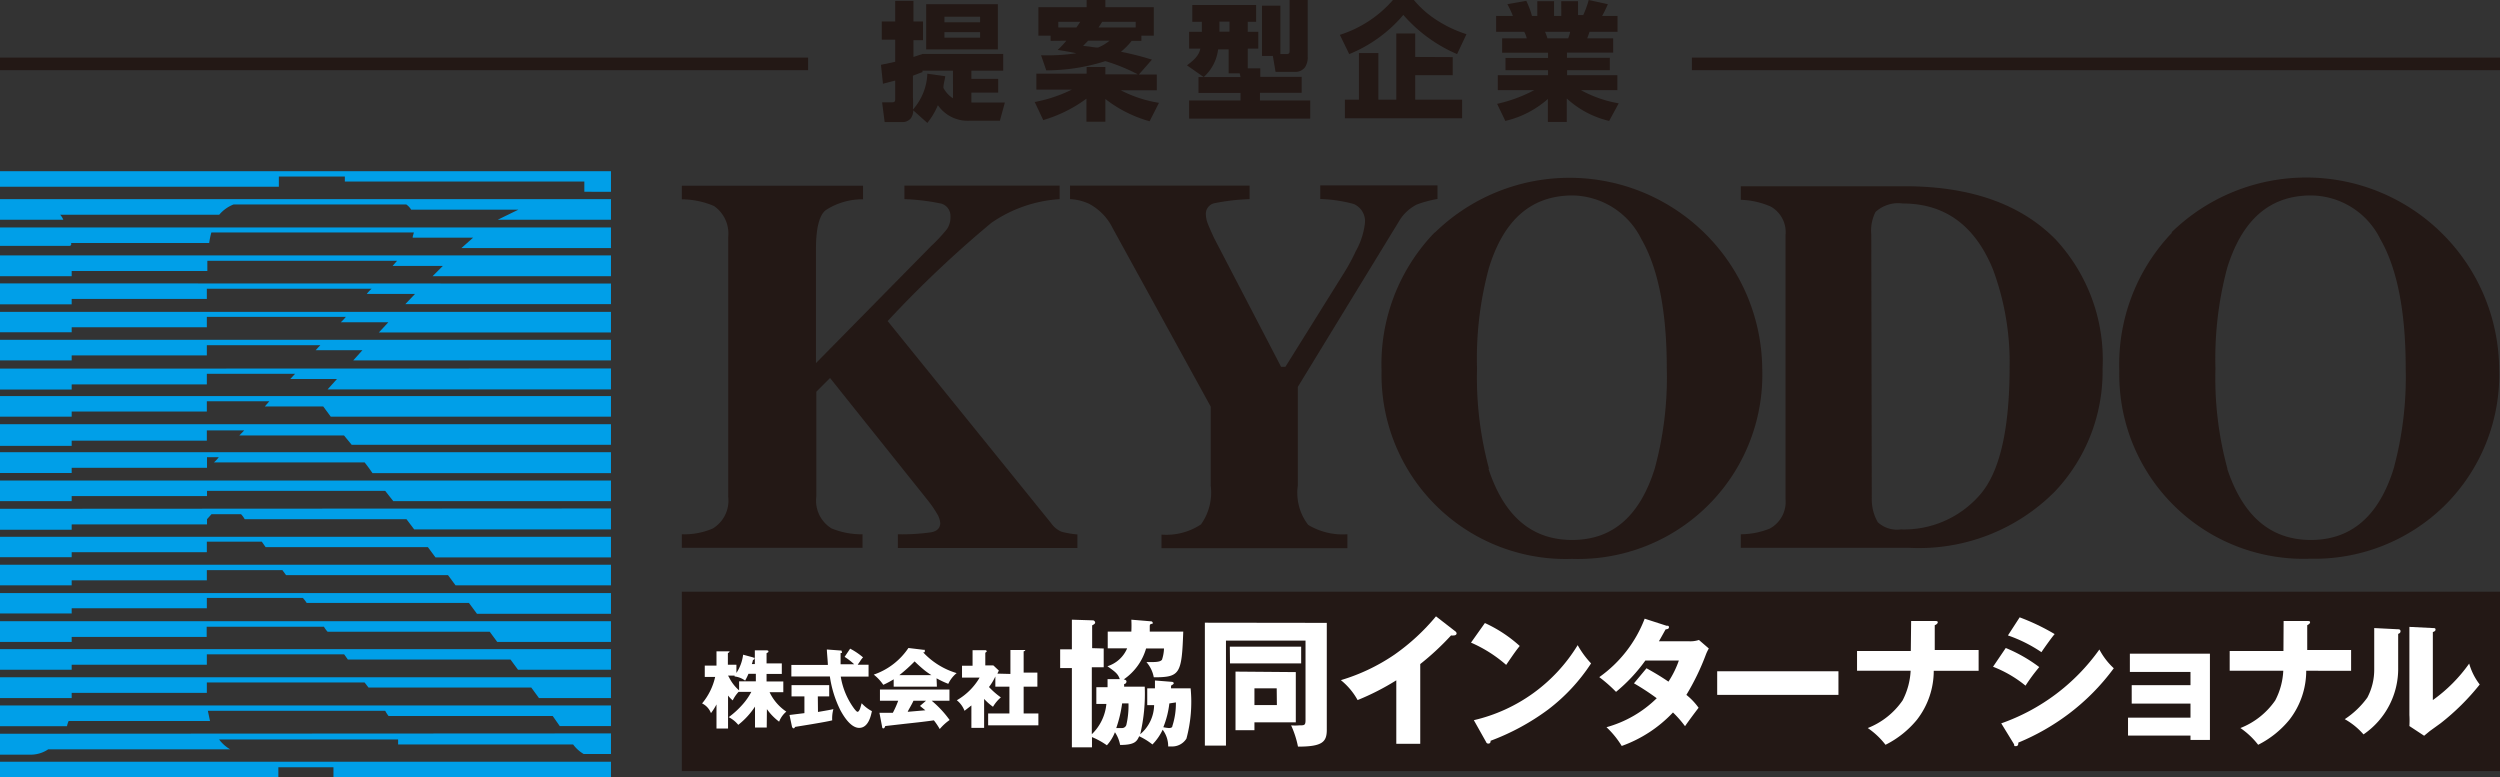 <svg xmlns="http://www.w3.org/2000/svg" viewBox="0 0 149.27 46.41"><rect x="0" y="0" width="149.27" height="46.41" fill="#333333" stroke="none"/><defs><style>.cls-1{fill:#231815;}.cls-2{fill:#009fe8;}.cls-3{fill:#fff;}</style></defs><g id="header"><rect class="cls-1" x="101.02" y="3.44" width="48.25" height="0.75"/><path class="cls-1" d="M73.41,1.89h-.6v-.6h.6Zm.66,2.71H71.56v.95h2.51V6H71V7.08h7.23V6h-3V5.54h2.49V4.59H75.25V4.08H74.5V2.9h.63v-1H74.5v-.6H75v-1H71.19v1h.57v.6H71v1h.67c-.06.28-.18.55-.8,1l1,.7a2.63,2.63,0,0,0,.86-1.65h.63V4.38h.66Zm2.09-.31h1.25A.7.7,0,0,0,77.93,4a1.07,1.07,0,0,0,.15-.63V0H77V3c0,.13,0,.23-.18.23h-.37V.34H75.35v3H76Z"/><path class="cls-1" d="M87,3.23A8.91,8.91,0,0,1,83.79.89a8.33,8.33,0,0,1-3.23,2.34L80,2.08A7,7,0,0,0,83.17,0h1.25a5.9,5.9,0,0,0,1.44,1.25,7.23,7.23,0,0,0,1.7.79Zm-.26.18V4.49H84.5V5.95h2.8V7.06h-7V5.95h.84V3.17H82.3V5.95h1.07V2H84.5V3.4Z"/><path class="cls-1" d="M93.75,1.9a1.74,1.74,0,0,1-.12.39H92.39c0-.05-.11-.33-.14-.39ZM89.88,7.22a5.83,5.83,0,0,0,2.54-1.31V7.28h1.13V5.88a5.62,5.62,0,0,0,2.53,1.34l.57-1.05a7.21,7.21,0,0,1-2.26-.79h2.18V4.49h-3v-.3h2.55V3.45H93.56V3.14h2.76V2.29H94.77l.14-.39h1.67V.95h-.92A6.37,6.37,0,0,0,96,.25L94.86,0a5.6,5.6,0,0,1-.33.9h-.31V.07h-1V.95h-.43V.07h-1V.95h-.32a5,5,0,0,0-.34-.9L90,.25a5.35,5.35,0,0,1,.33.7h-1V1.9h1.68a1.64,1.64,0,0,1,.15.39H89.69v.86h2.74v.31H89.89v.73h2.54v.3h-3v.89h2.18a8.69,8.69,0,0,1-2.22.82Z"/><rect class="cls-1" x="40.71" y="35.33" width="108.56" height="10.71"/><path class="cls-1" d="M40.71,32.71V31.9a4.29,4.29,0,0,0,1.84-.34,1.94,1.94,0,0,0,.93-1.9V14.16a2,2,0,0,0-.85-1.86,5,5,0,0,0-1.92-.4v-.81H51.53v.81a4,4,0,0,0-2.23.65c-.38.3-.58,1.08-.58,2.3v6.83l6.89-7a9.31,9.31,0,0,0,.93-1,1.24,1.24,0,0,0,.21-.76.76.76,0,0,0-.54-.76A12.56,12.56,0,0,0,54,11.89v-.81h9.27v.81A8.07,8.07,0,0,0,59.2,13.3,66.29,66.29,0,0,0,53,19.17l9.77,12.08a1.4,1.4,0,0,0,.62.5,5.37,5.37,0,0,0,.94.16v.81H53.61V31.9a12.47,12.47,0,0,0,2-.12c.35-.07.53-.26.53-.55a1.18,1.18,0,0,0-.17-.52,6.76,6.76,0,0,0-.6-.87l-5.81-7.27-.82.82v6.27a1.94,1.94,0,0,0,.91,1.89,4.67,4.67,0,0,0,1.85.35v.81Z"/><path class="cls-1" d="M63.89,11.89a3,3,0,0,1,1.14.28,3.31,3.31,0,0,1,1.42,1.48l5.84,10.63V29a3.28,3.28,0,0,1-.58,2.31,3.74,3.74,0,0,1-2.36.61v.81h11.1V31.9a4,4,0,0,1-2.34-.56A3.12,3.12,0,0,1,77.49,29v-5.9l6.11-10a2.6,2.6,0,0,1,1-.89,6.85,6.85,0,0,1,1.23-.33v-.81h-7v.81a8.79,8.79,0,0,1,2,.3,1.12,1.12,0,0,1,.67,1.12,4.45,4.45,0,0,1-.55,1.7,11.87,11.87,0,0,1-.68,1.26L76.75,21.9h-.26l-4-7.69c-.21-.45-.34-.76-.4-.92a1.7,1.7,0,0,1-.09-.48.65.65,0,0,1,.48-.67,12.52,12.52,0,0,1,2.13-.25v-.81H63.89Z"/><path class="cls-1" d="M88.91,28a20.88,20.88,0,0,1-.72-6,20.65,20.65,0,0,1,.71-6c.89-2.9,2.55-4.33,5-4.33A4.67,4.67,0,0,1,98,14.27c1,1.73,1.52,4.3,1.52,7.71a20.66,20.66,0,0,1-.72,6c-.89,2.84-2.52,4.26-4.93,4.26s-4.07-1.42-5-4.26M85.66,13.88a11.32,11.32,0,0,0-3.17,8.27A11,11,0,0,0,93.87,33.37,11,11,0,0,0,105.22,22a11.51,11.51,0,0,0-19.56-8.1"/><path class="cls-1" d="M111.73,14a2.49,2.49,0,0,1,.25-1.34,2,2,0,0,1,1.63-.51q3.77,0,5.38,3.92a15.9,15.9,0,0,1,1,5.83q0,5.71-1.83,7.71a6,6,0,0,1-4.66,2,1.69,1.69,0,0,1-1.38-.43,2.73,2.73,0,0,1-.36-1.42ZM114,32.71a11.44,11.44,0,0,0,8.71-3.38A10.42,10.42,0,0,0,125.54,22a10.54,10.54,0,0,0-2.82-7.72c-2.09-2.11-5.09-3.16-9-3.16h-9.78v.81a4.87,4.87,0,0,1,1.78.4,1.75,1.75,0,0,1,.89,1.71V29.79a1.81,1.81,0,0,1-.94,1.77,4.66,4.66,0,0,1-1.73.34v.81Z"/><path class="cls-1" d="M133,28a20.53,20.53,0,0,1-.72-6,21,21,0,0,1,.7-6c.9-2.9,2.56-4.33,5-4.33a4.65,4.65,0,0,1,4.14,2.6c1,1.73,1.52,4.3,1.52,7.71a20.87,20.87,0,0,1-.72,6c-.88,2.84-2.54,4.26-4.94,4.26s-4.06-1.42-5-4.26M129.7,13.88a11.36,11.36,0,0,0-3.16,8.27,11,11,0,0,0,11.38,11.21,11.1,11.1,0,0,0,8-3.13,11,11,0,0,0,3.3-8.25,11.52,11.52,0,0,0-19.57-8.1"/><rect class="cls-1" y="3.44" width="48.25" height="0.75"/><path class="cls-1" d="M58.52,1.33H56.39V1h2.13ZM59.58.25H55.3v2.7h4.28Zm-1.06,2H56.39V1.92h2.13ZM55.37,7.34A4.41,4.41,0,0,0,56,6.28a2.16,2.16,0,0,0,1.86.93h1.84L60,6.12H58V5.53H59.6V4.71H58V4.22h1.9v-1H55.09v0l-.55.18v-1h.57V1.28h-.57V.05H53.45V1.28h-.8V2.37h.8V3.69l-.85.18L52.72,5l.73-.19V5.9c0,.11,0,.21-.18.21h-.6l.15,1.18H53.9a.65.65,0,0,0,.48-.22.85.85,0,0,0,.15-.48Zm0-2.94a3.42,3.42,0,0,1-.86,2.14,6.39,6.39,0,0,0,0-.7c0-.44,0-.89,0-1.32l.57-.22V4.22h1.82V5.87a1.67,1.67,0,0,1-.57-.62c0-.22.06-.37.11-.7Z"/><path class="cls-1" d="M65.59,1.64l.22-.34h2v.34Zm-1.92.79a4.58,4.58,0,0,1-.52.55c.5.08.75.12,1.12.2a12.14,12.14,0,0,1-2.11.12l.31.9A11.6,11.6,0,0,0,66,3.65a10.85,10.85,0,0,1,1.94.79H66V4H64.88v.4h-3v.95H64a8.64,8.64,0,0,1-2.22.74l.51,1.08a8.22,8.22,0,0,0,2.58-1.28V7.27H66V5.91a7.59,7.59,0,0,0,2.64,1.33l.56-1.1a7.47,7.47,0,0,1-2.28-.75h2.15V4.45H68l.78-.89a18.56,18.56,0,0,0-1.85-.47,4.17,4.17,0,0,0,.64-.65h.58V2.13h.74V.43H66V0H64.88V.43H62v1.7h.73v.31Zm-.48-.79V1.3H64.5c-.1.16-.14.21-.23.34Zm3.06.79a2.67,2.67,0,0,1-.69.41c-.24,0-.42-.06-.89-.1l.3-.31Z"/><path class="cls-2" d="M36.48,10.22c0,.41,0,.82,0,1.23H34.89c0-.2,0-.41,0-.61H20.59c0-.1,0-.2,0-.3H16.65v.61H0v-.93Z"/><path class="cls-2" d="M36.48,11.89c0,.41,0,.82,0,1.23H29.72l1.23-.6h-6.4a1,1,0,0,0-.29-.31H13.94a2.15,2.15,0,0,0-.85.61H3.59a1,1,0,0,1,.19.3H0V11.89Z"/><path class="cls-2" d="M36.48,13.57v1.24H27.55l.7-.62H24.64c0-.1.05-.2.07-.31H12.62a4.57,4.57,0,0,0-.13.63H4.34l-.1,0,0,0a.06.06,0,0,0,0,0l0,0a.12.12,0,0,1,0,.12.1.1,0,0,1-.1.05H0V13.58H36.48"/><path class="cls-2" d="M36.48,15.25c0,.41,0,.82,0,1.24H25.83l.61-.61h-3l.27-.31H12.38c0,.21,0,.41,0,.61H4.28c0,.1,0,.21,0,.31H0V15.25Z"/><path class="cls-2" d="M36.48,16.93c0,.41,0,.82,0,1.23H24.2l.58-.61H21.9a2.11,2.11,0,0,1,.29-.31H12.35c0,.21,0,.41,0,.61H4.28c0,.11,0,.22,0,.32H0c0-.42,0-.84,0-1.25Z"/><path class="cls-2" d="M36.48,18.62c0,.41,0,.82,0,1.23H22.62l.57-.61H20.35a2.8,2.8,0,0,0,.3-.32h-8.3v.62H4.28c0,.1,0,.2,0,.3H0V18.62Z"/><path class="cls-2" d="M36.48,20.29c0,.41,0,.82,0,1.23H21.09l.55-.61H18.85c.09-.1.18-.21.28-.3H12.35c0,.21,0,.41,0,.61H4.28c0,.1,0,.2,0,.3H0V20.29Z"/><path class="cls-2" d="M36.48,22v1.25H19.56l.56-.62H17.33l.29-.31H12.35v.63H4.28c0,.1,0,.2,0,.31H0c0-.42,0-.83,0-1.25Z"/><path class="cls-2" d="M36.48,23.65c0,.41,0,.82,0,1.23H19.75l-.45-.61H15.81l.27-.31H12.35c0,.2,0,.41,0,.61H4.28c0,.1,0,.2,0,.31H0V23.65Z"/><path class="cls-2" d="M36.48,25.33c0,.41,0,.82,0,1.23H21L20.54,26H14.29l.29-.3H12.35c0,.2,0,.4,0,.61H4.28c0,.1,0,.2,0,.31H0V25.33Z"/><path class="cls-2" d="M36.48,27v1.25H22.24c-.15-.22-.3-.43-.47-.64h-9a1.75,1.75,0,0,0,.29-.31h-.7v.63H4.28c0,.11,0,.21,0,.31H0V27H36.48"/><path class="cls-2" d="M36.48,28.69c0,.41,0,.82,0,1.23h-13L23,29.31H12.36c0,.1,0,.21,0,.31H4.28c0,.1,0,.2,0,.3H0V28.69Z"/><path class="cls-2" d="M36.48,30.36v1.25H24.73L24.27,31H14.61a1.42,1.42,0,0,0-.22-.3H12.63l-.27.3q0,.16,0,.31H4.28c0,.11,0,.22,0,.32H0c0-.42,0-.83,0-1.25Z"/><path class="cls-2" d="M36.48,32.05c0,.41,0,.82,0,1.23H26l-.45-.61H15.86l-.23-.33H12.35c0,.21,0,.41,0,.63H4.28c0,.1,0,.2,0,.3H0V32.05Z"/><path class="cls-2" d="M36.48,33.72c0,.42,0,.82,0,1.23H27.2l-.45-.61H17.08l-.22-.3H12.35c0,.2,0,.41,0,.61H4.28c0,.1,0,.2,0,.3H0V33.72Z"/><path class="cls-2" d="M36.48,35.39v1.26h-8L28,36H18.31a1.79,1.79,0,0,0-.23-.3H12.35c0,.21,0,.41,0,.62H4.28c0,.1,0,.21,0,.31H0V35.41l36.48,0"/><path class="cls-2" d="M36.48,37.09c0,.41,0,.82,0,1.24H29.69l-.45-.61H19.56a1.68,1.68,0,0,1-.22-.3h-7c0,.2,0,.4,0,.61H4.28c0,.1,0,.2,0,.3H0V37.09Z"/><path class="cls-2" d="M36.48,38.76c0,.41,0,.83,0,1.23H30.93c-.15-.2-.3-.4-.45-.61H20.77l-.22-.31h-8.2c0,.2,0,.41,0,.62H4.28c0,.1,0,.2,0,.3H0V38.76Z"/><path class="cls-2" d="M36.48,40.43v1.25H32.18l-.46-.63H22l-.23-.3H12.35c0,.2,0,.41,0,.62H4.28c0,.1,0,.2,0,.31H0V40.44H36.48"/><path class="cls-2" d="M36.48,42.12c0,.41,0,.82,0,1.23H33.42L33,42.75H23.2a1.94,1.94,0,0,1-.2-.31H12.41l.13.61H4.1a1.36,1.36,0,0,0-.1.31H0V42.12Z"/><path class="cls-2" d="M36.48,43.79c0,.41,0,.82,0,1.23H34.92l-.07,0a2.13,2.13,0,0,1-.63-.57H23.77l0-.3H13.08a2.25,2.25,0,0,0,.66.59l0,0H2.88a1.87,1.87,0,0,1-1.05.32H0c0-.42,0-.83,0-1.25Z"/><path class="cls-2" d="M36.48,45.48v.92H19.91v-.59H16.62c0,.2,0,.41,0,.6H0v-.93H36.48"/><path class="cls-3" d="M43.47,40.34h.39l0,.05a1.27,1.27,0,0,1,.63.25,3.84,3.84,0,0,0,.2-.41h.44v.45h-1v.54a2.49,2.49,0,0,1-.6-.78Zm2.32,2a3.36,3.36,0,0,0,.73.75,1.46,1.46,0,0,1,.43-.6,2.88,2.88,0,0,1-1-1.16h.82v-.64h-1v-.45h.91v-.63h-.91V39c.11-.06.11-.06.11-.1s0-.06-.11-.07l-.7,0v.82h-.18a1.61,1.61,0,0,0,.07-.25s.09,0,.09-.09,0,0-.09-.06l-.59-.16a2.55,2.55,0,0,1-.4,1.09v-.49h-.51V39c.09-.06.1-.07.1-.11s0,0,0,0l-.09,0-.69,0v.85h-.7v.68h.62A3.73,3.73,0,0,1,41.92,42a1.06,1.06,0,0,1,.53.58,3.74,3.74,0,0,0,.33-.52v1.44h.69V41.53a1.89,1.89,0,0,0,.28.29,2,2,0,0,1,.35-.51h.76a3.7,3.7,0,0,1-.51.74,5.16,5.16,0,0,1-.84.77,1.76,1.76,0,0,1,.57.46,4.61,4.61,0,0,0,1-1.09v1.25h.7Z"/><path class="cls-3" d="M50.76,38.73a4.07,4.07,0,0,1,.77.52,1.38,1.38,0,0,0-.18.24l-.14.2h.65v.71H50.2A4.39,4.39,0,0,0,51,42.31c.11.14.16.19.21.19s.11-.1.14-.18.08-.28.1-.33a2.19,2.19,0,0,0,.61.47c-.06.28-.21,1-.76,1s-1-.83-1.13-1.07a6.57,6.57,0,0,1-.62-2h-2.3V39.7h2.18c0-.17-.06-.76-.06-.92l.81.06c.06,0,.08,0,.08.07a.08.08,0,0,1,0,.08l-.07,0c0,.07,0,.13,0,.23s0,.2,0,.44h.81a3.94,3.94,0,0,0-.57-.44Zm-1.92,3.78c.59-.1.75-.13.92-.17a2.06,2.06,0,0,0-.07.67c-.36.1-2.15.38-2.21.39l-.06.08a.1.1,0,0,1-.07,0s-.06-.06-.06-.08l-.15-.71.89-.11v-1h-.77v-.67h2.25v.67h-.68Z"/><path class="cls-3" d="M53.7,40.31a9.68,9.68,0,0,0,.91-.82,8.36,8.36,0,0,0,.64.57c.17.13.3.21.36.25Zm2.22.19a5.37,5.37,0,0,0,.7.33,1.83,1.83,0,0,1,.5-.64,4.48,4.48,0,0,1-2-1.24c.09,0,.1,0,.1-.09s-.05-.06-.07-.06l-.91-.11a4.08,4.08,0,0,1-2.07,1.59,2.72,2.72,0,0,1,.57.61,5.88,5.88,0,0,0,.62-.33V41h2.58Zm-3.25,2.9s0,.09.07.09.08-.06.12-.14L54,43.22c.82-.09,1.12-.12,1.76-.21a4.23,4.23,0,0,1,.35.52,3.07,3.07,0,0,1,.59-.54,6.18,6.18,0,0,0-1.07-1.15h1.06v-.67H52.54v.67h1.09a5.54,5.54,0,0,1-.32.72l-.62,0h-.18Zm2.26-1.25.32.26-1.05.09c0-.05.26-.46.34-.66h.75Z"/><path class="cls-3" d="M60.33,40.24V38.81l.83,0s.06,0,.06,0,0,.06-.1.08v1.27h.82V41h-.82V42.6H62v.71h-3V42.6h1.27V41h-.84v-.61a3.2,3.2,0,0,1-.38.63,4.55,4.55,0,0,0,.71.62,2.22,2.22,0,0,0-.47.56,3.2,3.2,0,0,1-.53-.47v1.73h-.76V42.12l-.41.32a1.5,1.5,0,0,0-.46-.63,3.71,3.71,0,0,0,1.36-1.35H57.44v-.71h.63v-.93l.76,0s.08,0,.08.07,0,0-.08.09v.75h.48l.33.31-.09.18Z"/><path class="cls-3" d="M67.38,42a5.05,5.05,0,0,1-.13,1.29.27.27,0,0,1-.28.18l-.32,0A7.57,7.57,0,0,0,67,42Zm-2.17-3.3V37.34c.11-.06.18-.1.18-.17a.15.15,0,0,0-.12-.13L64,37v1.77H63.3v1.12H64v4.73H65.2v-.61a4.59,4.59,0,0,1,.89.49,2.52,2.52,0,0,0,.48-.78,2,2,0,0,1,.31.76c.92,0,1-.24,1.14-.52a4.12,4.12,0,0,1,.79.49,3.16,3.16,0,0,0,.61-.88,1.64,1.64,0,0,1,.33,1l.22,0a1,1,0,0,0,.87-.47,8.42,8.42,0,0,0,.25-3H69.92v-.16c.14-.09.16-.1.16-.15s-.07-.08-.12-.08l-1-.08c0,.18,0,.26,0,.47h-.46v1h.41a2.32,2.32,0,0,1-.83,1.74A10.55,10.55,0,0,0,68.35,41H67.12v-.16c.08,0,.14-.07.14-.15s-.1-.12-.17-.12a3.37,3.37,0,0,0,1.34-1.85H69.5a2.36,2.36,0,0,1-.12.67c-.06.08-.19.14-.56.14h-.37a1.91,1.91,0,0,1,.44.91c1.57,0,1.67-.19,1.76-2.73h-2c0-.12,0-.15,0-.33s.18-.1.18-.17a.11.11,0,0,0-.08-.11L67.55,37a6.64,6.64,0,0,1,0,.71H66.14v1H67.3a1.89,1.89,0,0,1-1.18,1.07c.48.34.63.45.74.77l-.73,0c0,.23,0,.32,0,.48h-.67v1h.6a2.89,2.89,0,0,1-.87,1.81v-4h.71V38.72Zm5,3.24A4.37,4.37,0,0,1,70,43.35c0,.1-.12.12-.21.12a2.39,2.39,0,0,1-.33-.05A5.46,5.46,0,0,0,69.82,42Z"/><path class="cls-3" d="M76.24,42.1H74.9v-1h1.33Zm-2.47-2v3.5H74.9v-.47h2.47v-3Zm-1.83-2.92v7.34H73.2V38.25h4.75V43c0,.31-.07.31-.38.31a3,3,0,0,1-.48,0,5.69,5.69,0,0,1,.41,1.27c1.44,0,1.72-.27,1.72-1V37.19Zm1.5,2.43h4.25v-1H73.43Z"/><path class="cls-3" d="M84.8,44.41H83.37V40.62a14.92,14.92,0,0,1-2.31,1.18,4,4,0,0,0-1-1.19,11.46,11.46,0,0,0,3.21-1.53,12.59,12.59,0,0,0,2.47-2.28l1.16.9a.16.16,0,0,1,.07.12c0,.07-.07.12-.16.12a.54.54,0,0,1-.17,0,15.82,15.82,0,0,1-1.84,1.71Z"/><path class="cls-3" d="M88.66,37.2a8.12,8.12,0,0,1,2.08,1.37c-.2.25-.27.34-.81,1.13a8,8,0,0,0-2.1-1.33ZM88,43a9.87,9.87,0,0,0,6.2-4.48A5.4,5.4,0,0,0,95,39.61a11,11,0,0,1-2.57,2.76A13.93,13.93,0,0,1,89,44.23c0,.07,0,.17-.15.17a.14.14,0,0,1-.12-.1Z"/><path class="cls-3" d="M98.31,39.9c.32.18.77.43,1.31.8a5.71,5.71,0,0,0,.62-1.26h-2a9.8,9.8,0,0,1-1.75,1.87,8.68,8.68,0,0,0-1-.88,7.61,7.61,0,0,0,2.71-3.49l1.3.42c.1,0,.15,0,.15.1s-.14.11-.2.12c-.12.21-.22.4-.4.71h1.81a1.6,1.6,0,0,0,.58-.08l.59.51a2.57,2.57,0,0,0-.17.35,14.33,14.33,0,0,1-1.17,2.42,3.81,3.81,0,0,1,.73.77c-.22.28-.67.89-.81,1.1a6.5,6.5,0,0,0-.72-.82,7.82,7.82,0,0,1-3.06,2,5.34,5.34,0,0,0-.91-1.12,6.89,6.89,0,0,0,3-1.73,14.37,14.37,0,0,0-1.36-.89Z"/><rect class="cls-3" x="102.53" y="40.08" width="7.24" height="1.41"/><path class="cls-3" d="M114.11,37.08l1.41,0c.11,0,.18,0,.18.08s-.12.15-.18.17v1.48h2.62v1.24h-2.68a4.76,4.76,0,0,1-1,2.92,5.75,5.75,0,0,1-1.88,1.5,4.6,4.6,0,0,0-1.06-1,4.54,4.54,0,0,0,2.08-1.65,4.27,4.27,0,0,0,.48-1.77h-3.2V38.87h3.21Z"/><path class="cls-3" d="M120.59,36.86a13,13,0,0,1,2.09,1c-.18.2-.68.91-.79,1.08a8.47,8.47,0,0,0-2-1Zm-.83,1.83a9,9,0,0,1,2,1.14,10.68,10.68,0,0,0-.82,1.11A7.1,7.1,0,0,0,119,39.81Zm-.27,4.5a12.11,12.11,0,0,0,5.86-4.41,4.13,4.13,0,0,0,.86,1.12,13.2,13.2,0,0,1-2.7,2.73,13.67,13.67,0,0,1-3,1.71c0,.08,0,.21-.14.21s-.08,0-.12-.12Z"/><polygon class="cls-3" points="127.06 43.92 127.06 42.85 130.79 42.85 130.79 42.01 127.28 42.01 127.28 40.91 130.79 40.91 130.79 40.12 127.17 40.12 127.17 39.03 131.95 39.03 131.95 44.18 130.79 44.18 130.79 43.92 127.06 43.92"/><path class="cls-3" d="M136.35,37.08l1.41,0c.11,0,.17,0,.17.08s-.13.15-.17.17v1.48h2.62v1.24H137.7a4.77,4.77,0,0,1-1,2.92,5.74,5.74,0,0,1-1.87,1.5,4.67,4.67,0,0,0-1.06-1,4.54,4.54,0,0,0,2.08-1.65,4.24,4.24,0,0,0,.48-1.77h-3.2V38.87h3.21Z"/><path class="cls-3" d="M143.14,37.57c.09,0,.19,0,.19.12s-.11.14-.14.16v2a4.74,4.74,0,0,1-2.07,4,4.18,4.18,0,0,0-1.12-.91,5.13,5.13,0,0,0,1.35-1.29,3.57,3.57,0,0,0,.41-1.7V37.5Zm2.12-.07c.1,0,.16,0,.16.09s-.08.12-.16.15V41.8a9.16,9.16,0,0,0,2.17-2.18,3.68,3.68,0,0,0,.63,1.25,14,14,0,0,1-2.33,2.31l-.65.47-.34.28-.88-.58a5.51,5.51,0,0,0,0-.66V37.43Z"/></g></svg>